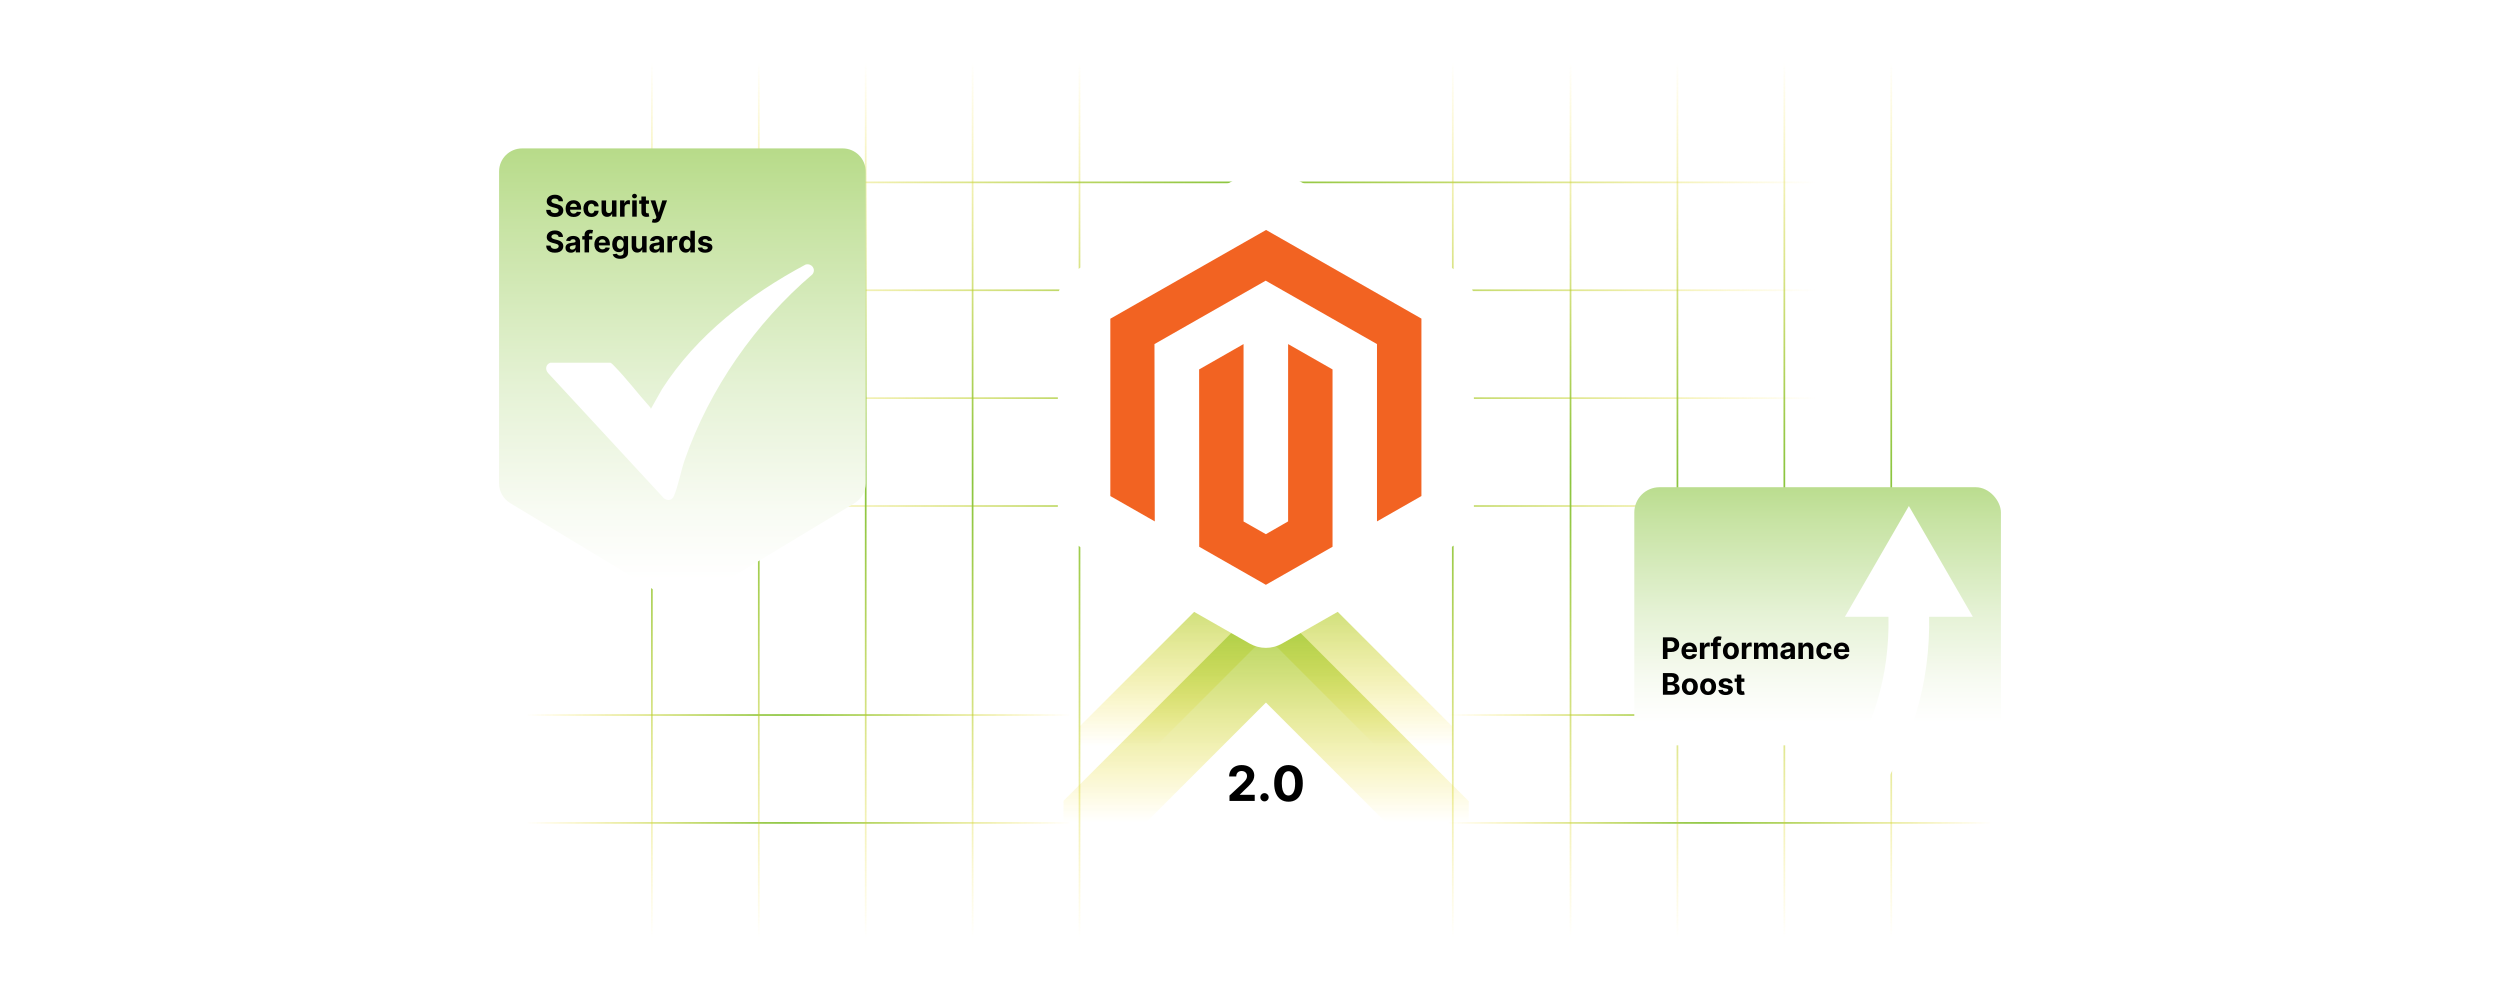 <?xml version="1.0" encoding="UTF-8"?><svg id="b" xmlns="http://www.w3.org/2000/svg" xmlns:xlink="http://www.w3.org/1999/xlink" viewBox="0 0 1000 400"><defs><linearGradient id="c" x1="431.803" y1="374.967" x2="431.803" y2="25.033" gradientUnits="userSpaceOnUse"><stop offset="0" stop-color="#ffdd15" stop-opacity="0"/><stop offset=".133" stop-color="#d9d522" stop-opacity=".324"/><stop offset=".267" stop-color="#b7ce2e" stop-opacity=".613"/><stop offset=".381" stop-color="#9fc937" stop-opacity=".823"/><stop offset=".471" stop-color="#90c63c" stop-opacity=".952"/><stop offset=".525" stop-color="#8bc53f"/><stop offset=".578" stop-color="#92c63c" stop-opacity=".934"/><stop offset=".674" stop-color="#a6ca34" stop-opacity=".76"/><stop offset=".805" stop-color="#c7d129" stop-opacity=".479"/><stop offset=".964" stop-color="#f4da18" stop-opacity=".094"/><stop offset="1" stop-color="#ffdd15" stop-opacity="0"/></linearGradient><linearGradient id="d" x1="572.66" y1="480.574" x2="572.66" y2="40.946" gradientTransform="translate(245.61 645.61) rotate(-90)" xlink:href="#c"/><linearGradient id="e" x1="529.508" y1="480.574" x2="529.508" y2="40.946" gradientTransform="translate(245.61 645.61) rotate(-90)" xlink:href="#c"/><linearGradient id="f" x1="359.6" y1="182.694" x2="359.6" y2="-35.099" gradientTransform="translate(245.61 645.61) rotate(-90)" xlink:href="#c"/><linearGradient id="g" x1="316.448" y1="182.694" x2="316.448" y2="-35.099" gradientTransform="translate(245.61 645.61) rotate(-90)" xlink:href="#c"/><linearGradient id="h" x1="359.6" y1="551.101" x2="359.6" y2="333.308" gradientTransform="translate(245.61 645.61) rotate(-90)" xlink:href="#c"/><linearGradient id="i" x1="316.448" y1="551.101" x2="316.448" y2="333.308" gradientTransform="translate(245.61 645.61) rotate(-90)" xlink:href="#c"/><linearGradient id="j" x1="486.357" y1="480.574" x2="486.357" y2="40.946" gradientTransform="translate(245.61 645.61) rotate(-90)" xlink:href="#c"/><linearGradient id="k" x1="443.205" y1="480.574" x2="443.205" y2="40.946" gradientTransform="translate(245.61 645.61) rotate(-90)" xlink:href="#c"/><linearGradient id="l" x1="389.041" x2="389.041" xlink:href="#c"/><linearGradient id="m" x1="346.279" x2="346.279" xlink:href="#c"/><linearGradient id="n" x1="303.516" x2="303.516" xlink:href="#c"/><linearGradient id="o" x1="260.754" x2="260.754" xlink:href="#c"/><linearGradient id="p" x1="756.501" x2="756.501" xlink:href="#c"/><linearGradient id="q" x1="713.739" x2="713.739" xlink:href="#c"/><linearGradient id="r" x1="670.977" x2="670.977" xlink:href="#c"/><linearGradient id="s" x1="628.214" x2="628.214" xlink:href="#c"/><linearGradient id="t" x1="581.115" x2="581.115" xlink:href="#c"/><linearGradient id="u" x1="506.459" y1="298.499" x2="506.459" y2="101.666" xlink:href="#c"/><linearGradient id="v" x1="506.459" y1="328.881" x2="506.459" y2="115.195" xlink:href="#c"/><filter id="w" x="400.49" y="43.875" width="212.16" height="238.08" filterUnits="userSpaceOnUse"><feOffset dx="0" dy="0"/><feGaussianBlur result="x" stdDeviation="7.477"/><feFlood flood-color="#919191" flood-opacity=".3"/><feComposite in2="x" operator="in"/><feComposite in="SourceGraphic"/></filter><linearGradient id="y" x1="727.047" y1="289.044" x2="727.047" y2="143.711" gradientUnits="userSpaceOnUse"><stop offset="0" stop-color="#fff"/><stop offset=".108" stop-color="#f8fbf3"/><stop offset=".302" stop-color="#e5f2d5"/><stop offset=".557" stop-color="#c7e3a3"/><stop offset=".862" stop-color="#9ece5f"/><stop offset="1" stop-color="#8bc53f"/></linearGradient><linearGradient id="z" x1="272.954" y1="232.102" x2="272.954" y2="-23.966" xlink:href="#y"/></defs><polyline points="431.803 374.967 431.803 353.046 431.803 314.659 431.803 25.033" fill="none" stroke="url(#c)" stroke-miterlimit="10" stroke-width=".685"/><polyline points="726.184 72.95 644.954 72.95 606.567 72.95 286.556 72.95" fill="none" stroke="url(#d)" stroke-miterlimit="10" stroke-width=".685"/><polyline points="726.184 116.102 644.954 116.102 606.567 116.102 286.556 116.102" fill="none" stroke="url(#e)" stroke-miterlimit="10" stroke-width=".685"/><polyline points="428.304 286.01 347.074 286.01 308.687 286.01 210.511 286.01" fill="none" stroke="url(#f)" stroke-miterlimit="10" stroke-width=".685"/><polyline points="428.304 329.162 347.074 329.162 308.687 329.162 210.511 329.162" fill="none" stroke="url(#g)" stroke-miterlimit="10" stroke-width=".685"/><polyline points="796.711 286.01 715.481 286.01 677.094 286.01 578.918 286.01" fill="none" stroke="url(#h)" stroke-miterlimit="10" stroke-width=".685"/><polyline points="796.711 329.162 715.481 329.162 677.094 329.162 578.918 329.162" fill="none" stroke="url(#i)" stroke-miterlimit="10" stroke-width=".685"/><polyline points="726.184 159.254 644.954 159.254 606.567 159.254 286.556 159.254" fill="none" stroke="url(#j)" stroke-miterlimit="10" stroke-width=".685"/><polyline points="726.184 202.405 644.954 202.405 606.567 202.405 286.556 202.405" fill="none" stroke="url(#k)" stroke-miterlimit="10" stroke-width=".685"/><polyline points="389.041 374.967 389.041 353.046 389.041 314.659 389.041 25.033" fill="none" stroke="url(#l)" stroke-miterlimit="10" stroke-width=".685"/><polyline points="346.279 374.967 346.279 353.046 346.279 314.659 346.279 25.033" fill="none" stroke="url(#m)" stroke-miterlimit="10" stroke-width=".685"/><polyline points="303.516 374.967 303.516 353.046 303.516 314.659 303.516 25.033" fill="none" stroke="url(#n)" stroke-miterlimit="10" stroke-width=".685"/><polyline points="260.754 374.967 260.754 353.046 260.754 314.659 260.754 25.033" fill="none" stroke="url(#o)" stroke-miterlimit="10" stroke-width=".685"/><polyline points="756.501 374.967 756.501 353.046 756.501 314.659 756.501 25.033" fill="none" stroke="url(#p)" stroke-miterlimit="10" stroke-width=".685"/><polyline points="713.739 374.967 713.739 353.046 713.739 314.659 713.739 25.033" fill="none" stroke="url(#q)" stroke-miterlimit="10" stroke-width=".685"/><polyline points="670.977 374.967 670.977 353.046 670.977 314.659 670.977 25.033" fill="none" stroke="url(#r)" stroke-miterlimit="10" stroke-width=".685"/><polyline points="628.214 374.967 628.214 353.046 628.214 314.659 628.214 25.033" fill="none" stroke="url(#s)" stroke-miterlimit="10" stroke-width=".685"/><polyline points="581.115 374.967 581.115 353.211 581.115 314.824 581.115 25.033" fill="none" stroke="url(#t)" stroke-miterlimit="10" stroke-width=".685"/><polygon points="581.115 290.775 581.115 329.162 506.384 254.417 431.803 328.997 431.803 290.61 506.384 216.03 581.115 290.775" fill="url(#u)"/><polygon points="587.507 320.495 587.507 362.169 506.377 281.024 425.411 361.99 425.411 320.316 506.377 239.351 587.507 320.495" fill="url(#v)"/><path d="M589.555,206.103v-86.303c0-4.68-2.51-9.001-6.576-11.319l-70.174-40.015c-4.001-2.281-8.909-2.281-12.909,0l-70.174,40.015c-4.066,2.318-6.576,6.639-6.576,11.319v86.303c0,4.68,2.51,9.001,6.576,11.319l70.174,40.015c4.001,2.281,8.909,2.281,12.909,0l70.174-40.015c4.066-2.318,6.576-6.639,6.576-11.319Z" fill="#fff" filter="url(#w)"/><polygon points="568.569 127.447 568.569 198.417 550.792 208.561 550.792 137.63 506.271 112.269 461.79 137.63 461.908 208.561 444.132 198.417 444.132 127.486 506.429 91.981 568.569 127.447" fill="#f26322"/><polygon points="533.015 147.774 533.015 218.706 506.35 233.922 479.685 218.706 479.646 147.774 497.422 137.63 497.422 208.601 506.35 213.673 515.239 208.561 515.239 137.63 533.015 147.774" fill="#f26322"/><path d="M491.793,320.376v-2.156l5.039-4.666c.429-.414.789-.788,1.081-1.119.293-.332.515-.658.667-.979.152-.32.228-.667.228-1.04,0-.415-.094-.772-.283-1.074s-.447-.535-.774-.698c-.327-.164-.698-.246-1.113-.246-.433,0-.811.088-1.134.263-.322.176-.571.427-.747.754-.175.327-.262.717-.262,1.168h-2.841c0-.926.209-1.73.629-2.412.419-.682,1.007-1.21,1.762-1.583.756-.373,1.627-.56,2.613-.56,1.014,0,1.897.179,2.651.535.753.357,1.339.852,1.758,1.482.42.632.629,1.355.629,2.171,0,.534-.103,1.062-.315,1.583-.209.52-.581,1.098-1.116,1.731-.535.633-1.288,1.393-2.26,2.277l-2.066,2.024v.098h5.944v2.446h-10.091Z"/><path d="M505.804,320.556c-.457,0-.847-.162-1.172-.487s-.487-.715-.487-1.172c0-.451.162-.838.487-1.161.325-.322.715-.483,1.172-.483.442,0,.829.161,1.161.483.331.323.497.71.497,1.161,0,.305-.077.582-.231.833s-.355.452-.605.602-.523.225-.822.225Z"/><path d="M515.396,320.686c-1.188-.004-2.21-.297-3.065-.877-.855-.581-1.511-1.422-1.97-2.523-.458-1.101-.685-2.426-.681-3.974,0-1.544.23-2.859.688-3.947.459-1.087,1.115-1.915,1.97-2.484.856-.569,1.875-.854,3.059-.854,1.185,0,2.204.285,3.059.856.855.572,1.513,1.4,1.974,2.485s.689,2.399.684,3.943c0,1.553-.229,2.88-.688,3.981-.458,1.102-1.113,1.942-1.966,2.523-.853.58-1.873.87-3.062.87ZM515.396,318.206c.811,0,1.459-.408,1.942-1.224.484-.815.724-2.039.719-3.67,0-1.074-.109-1.968-.328-2.683-.219-.714-.527-1.251-.926-1.61-.399-.359-.868-.539-1.407-.539-.807,0-1.451.403-1.935,1.21-.484.807-.729,2.014-.733,3.622,0,1.087.109,1.994.328,2.72.22.726.529,1.27.93,1.631.401.361.871.543,1.41.543Z"/><rect x="653.721" y="194.886" width="146.65" height="103.24" rx="10.106" ry="10.106" fill="url(#y)"/><path d="M748.786,306.177c10.764-19.28,16.889-42.595,14.086-70.49" fill="none" stroke="#fff" stroke-miterlimit="10" stroke-width="16.263"/><polygon points="763.549 202.405 737.969 246.712 789.13 246.712 763.549 202.405" fill="#fff"/><path d="M665.167,263.597v-8.661h3.417c.656,0,1.216.125,1.679.375.462.249.815.595,1.06,1.036.243.44.365.949.365,1.524s-.124,1.082-.372,1.522c-.248.44-.606.782-1.076,1.027s-1.037.368-1.702.368h-2.178v-1.468h1.882c.352,0,.644-.061.873-.184.23-.123.402-.294.517-.512.113-.219.171-.471.171-.755,0-.288-.058-.539-.171-.755-.114-.216-.287-.384-.519-.504-.231-.119-.524-.18-.88-.18h-1.234v7.164h-1.831Z"/><path d="M675.806,263.724c-.668,0-1.242-.136-1.723-.408s-.851-.658-1.11-1.158c-.26-.501-.389-1.094-.389-1.778,0-.669.129-1.255.389-1.76s.625-.897,1.098-1.18c.472-.282,1.026-.423,1.664-.423.429,0,.828.068,1.198.205.371.137.695.342.973.615.278.273.494.617.649,1.029.155.413.232.896.232,1.449v.494h-5.484v-1.116h3.789c0-.259-.057-.489-.169-.69-.113-.2-.269-.357-.468-.472-.198-.114-.429-.171-.691-.171-.273,0-.516.062-.726.189-.21.125-.374.293-.492.503s-.179.443-.182.7v1.062c0,.321.06.599.18.833.119.233.289.414.51.541.22.127.48.19.782.19.2,0,.383-.028.55-.085.166-.056.309-.141.427-.254.118-.112.209-.25.271-.414l1.666.11c-.084.4-.257.749-.518,1.046-.261.298-.597.529-1.007.694-.41.164-.883.247-1.419.247Z"/><path d="M679.963,263.597v-6.495h1.747v1.133h.067c.118-.403.317-.708.596-.915.279-.208.601-.311.965-.311.09,0,.188.006.292.018.103.011.195.026.274.046v1.599c-.085-.025-.201-.048-.351-.067s-.286-.029-.41-.029c-.266,0-.502.057-.709.171s-.37.273-.49.476-.18.438-.18.702v3.675h-1.802Z"/><path d="M688.324,257.101v1.353h-4.009v-1.353h4.009ZM685.233,263.597v-6.965c0-.471.092-.861.276-1.172.185-.31.438-.542.759-.697.322-.155.686-.232,1.096-.232.276,0,.529.021.759.064.231.042.401.08.514.114l-.321,1.353c-.07-.022-.157-.043-.26-.064-.102-.019-.208-.029-.315-.029-.265,0-.449.061-.554.184-.104.123-.156.294-.156.515v6.931h-1.797Z"/><path d="M692.357,263.724c-.656,0-1.224-.141-1.702-.421-.477-.28-.846-.672-1.105-1.176-.26-.503-.389-1.087-.389-1.753,0-.671.129-1.258.389-1.761.26-.504.628-.895,1.105-1.176.478-.28,1.046-.421,1.702-.421.657,0,1.225.141,1.702.421.478.28.847.672,1.106,1.176.259.503.389,1.09.389,1.761,0,.666-.13,1.25-.389,1.753-.26.504-.628.895-1.106,1.176-.477.28-1.045.421-1.702.421ZM692.366,262.328c.299,0,.549-.085.749-.256s.352-.404.454-.7.154-.633.154-1.011-.052-.715-.154-1.011-.254-.529-.454-.702c-.2-.172-.45-.258-.749-.258-.302,0-.555.086-.759.258-.205.173-.358.406-.461.702-.103.296-.154.633-.154,1.011s.051.715.154,1.011c.102.296.256.529.461.7.204.171.457.256.759.256Z"/><path d="M696.731,263.597v-6.495h1.747v1.133h.067c.118-.403.317-.708.596-.915.279-.208.601-.311.965-.311.09,0,.188.006.292.018.103.011.195.026.274.046v1.599c-.085-.025-.201-.048-.351-.067s-.286-.029-.41-.029c-.266,0-.502.057-.709.171s-.37.273-.49.476-.18.438-.18.702v3.675h-1.802Z"/><path d="M701.598,263.597v-6.495h1.717v1.145h.076c.136-.381.361-.681.677-.9s.693-.33,1.134-.33c.445,0,.824.11,1.137.332.314.222.522.52.626.898h.068c.132-.372.372-.67.721-.894.349-.224.761-.336,1.237-.336.606,0,1.099.192,1.478.577s.569.93.569,1.635v4.368h-1.798v-4.014c0-.36-.096-.631-.287-.811-.192-.181-.432-.271-.72-.271-.326,0-.582.103-.765.31-.184.207-.275.48-.275.818v3.967h-1.746v-4.051c0-.319-.091-.573-.273-.762-.182-.189-.42-.283-.717-.283-.2,0-.38.05-.539.15-.159.1-.285.239-.378.418-.093.18-.14.389-.14.628v3.899h-1.802Z"/><path d="M714.31,263.72c-.415,0-.784-.073-1.108-.218-.324-.145-.58-.361-.768-.647s-.281-.644-.281-1.072c0-.36.066-.664.199-.909s.312-.442.541-.592.488-.262.78-.338.599-.13.92-.161c.378-.039.683-.077.913-.112.231-.035.399-.088.504-.158.103-.07.156-.175.156-.314v-.025c0-.268-.084-.475-.252-.621s-.405-.22-.712-.22c-.324,0-.583.071-.774.213-.191.143-.318.321-.381.535l-1.666-.135c.085-.396.251-.737.499-1.026.248-.288.569-.511.962-.668.394-.156.85-.234,1.368-.234.361,0,.707.042,1.038.127.332.084.626.216.884.394.259.177.462.405.611.683s.225.609.225.996v4.381h-1.709v-.9h-.051c-.104.202-.244.381-.419.534-.175.154-.385.273-.63.36-.245.086-.528.129-.85.129ZM714.825,262.476c.265,0,.499-.053.702-.158s.362-.249.477-.429c.116-.181.174-.386.174-.613v-.69c-.057.036-.134.069-.231.1-.098.029-.207.056-.328.08-.121.023-.242.045-.363.064s-.231.034-.33.049c-.211.03-.397.08-.554.147-.158.067-.28.159-.368.273-.087.114-.131.256-.131.426,0,.245.089.432.269.56.179.129.406.192.683.192Z"/><path d="M721.169,259.842v3.755h-1.802v-6.495h1.717v1.145h.076c.144-.378.385-.677.724-.898.338-.222.748-.332,1.23-.332.451,0,.844.099,1.18.296s.597.478.782.844c.186.365.279.8.279,1.305v4.136h-1.802v-3.814c.003-.398-.099-.708-.305-.933-.205-.224-.488-.336-.85-.336-.242,0-.456.052-.641.156s-.328.256-.432.455c-.102.198-.155.438-.158.717Z"/><path d="M729.706,263.724c-.665,0-1.236-.142-1.715-.425-.477-.283-.844-.678-1.099-1.183-.256-.504-.383-1.085-.383-1.742,0-.665.129-1.249.387-1.753.258-.503.625-.896,1.102-1.18s1.043-.425,1.7-.425c.566,0,1.062.102,1.488.309s.763.495,1.011.867.385.809.41,1.31h-1.7c-.048-.324-.174-.586-.378-.784-.205-.199-.472-.298-.802-.298-.279,0-.522.075-.73.226-.207.151-.368.37-.484.658-.115.287-.173.636-.173,1.044,0,.415.057.768.171,1.058s.275.512.484.664.452.229.731.229c.206,0,.392-.043.557-.127.164-.085.301-.208.41-.37.108-.162.18-.357.213-.586h1.7c-.028.496-.163.933-.403,1.309-.241.377-.573.671-.996.882-.423.212-.924.317-1.502.317Z"/><path d="M736.727,263.724c-.668,0-1.242-.136-1.723-.408s-.851-.658-1.11-1.158c-.26-.501-.389-1.094-.389-1.778,0-.669.129-1.255.389-1.76s.625-.897,1.098-1.18c.472-.282,1.026-.423,1.664-.423.429,0,.828.068,1.198.205.371.137.695.342.973.615.278.273.494.617.649,1.029.155.413.232.896.232,1.449v.494h-5.484v-1.116h3.789c0-.259-.057-.489-.169-.69-.113-.2-.269-.357-.468-.472-.198-.114-.429-.171-.691-.171-.273,0-.516.062-.726.189-.21.125-.374.293-.492.503s-.179.443-.182.7v1.062c0,.321.06.599.18.833.119.233.289.414.51.541.22.127.48.19.782.19.2,0,.383-.028.55-.085.166-.056.309-.141.427-.254.118-.112.209-.25.271-.414l1.666.11c-.084.4-.257.749-.518,1.046-.261.298-.597.529-1.007.694-.41.164-.883.247-1.419.247Z"/><path d="M665.167,277.887v-8.661h3.468c.637,0,1.168.095,1.594.284.426.189.746.45.96.784.215.334.321.718.321,1.152,0,.338-.067.635-.203.89-.135.256-.32.464-.556.626s-.504.277-.806.345v.085c.33.014.64.107.929.279s.523.412.704.721c.18.309.271.676.271,1.102,0,.46-.113.869-.341,1.228-.227.359-.561.644-1.004.853-.443.208-.988.312-1.637.312h-3.7ZM666.998,272.851h1.357c.251,0,.475-.045.67-.134.196-.089.352-.215.466-.378.114-.164.171-.36.171-.588,0-.314-.11-.565-.332-.757-.222-.192-.535-.288-.94-.288h-1.392v2.144ZM666.998,276.389h1.492c.511,0,.883-.098,1.117-.294.233-.196.351-.457.351-.784,0-.24-.058-.451-.173-.635-.116-.183-.28-.327-.493-.431-.213-.104-.466-.157-.759-.157h-1.535v2.301Z"/><path d="M675.938,278.014c-.656,0-1.224-.141-1.702-.421-.477-.28-.846-.672-1.105-1.176-.26-.503-.389-1.087-.389-1.753,0-.671.129-1.258.389-1.761.26-.504.628-.895,1.105-1.176.478-.28,1.046-.421,1.702-.421.657,0,1.225.141,1.702.421.478.28.847.672,1.106,1.176.259.503.389,1.09.389,1.761,0,.666-.13,1.25-.389,1.753-.26.504-.628.895-1.106,1.176-.477.28-1.045.421-1.702.421ZM675.946,276.618c.299,0,.549-.085.749-.256s.352-.404.454-.7.154-.633.154-1.011-.052-.715-.154-1.011-.254-.529-.454-.702c-.2-.172-.45-.258-.749-.258-.302,0-.555.086-.759.258-.205.173-.358.406-.461.702-.103.296-.154.633-.154,1.011s.051.715.154,1.011c.102.296.256.529.461.7.204.171.457.256.759.256Z"/><path d="M683.245,278.014c-.656,0-1.224-.141-1.702-.421-.477-.28-.846-.672-1.105-1.176-.26-.503-.389-1.087-.389-1.753,0-.671.129-1.258.389-1.761.26-.504.628-.895,1.105-1.176.478-.28,1.046-.421,1.702-.421.657,0,1.225.141,1.702.421.478.28.847.672,1.106,1.176.259.503.389,1.09.389,1.761,0,.666-.13,1.25-.389,1.753-.26.504-.628.895-1.106,1.176-.477.28-1.045.421-1.702.421ZM683.254,276.618c.299,0,.549-.085.749-.256s.352-.404.454-.7.154-.633.154-1.011-.052-.715-.154-1.011-.254-.529-.454-.702c-.2-.172-.45-.258-.749-.258-.302,0-.555.086-.759.258-.205.173-.358.406-.461.702-.103.296-.154.633-.154,1.011s.051.715.154,1.011c.102.296.256.529.461.7.204.171.457.256.759.256Z"/><path d="M693.021,273.243l-1.648.102c-.028-.141-.089-.269-.183-.383-.093-.114-.215-.205-.365-.274-.151-.069-.331-.103-.539-.103-.279,0-.515.059-.707.175-.191.117-.287.273-.287.468,0,.155.061.286.186.394.124.106.336.192.638.258l1.176.236c.632.13,1.103.339,1.413.626.31.288.465.666.465,1.134,0,.426-.125.799-.374,1.12-.25.321-.591.572-1.023.751s-.932.269-1.495.269c-.86,0-1.544-.18-2.053-.539-.51-.359-.808-.85-.894-1.47l1.772-.093c.054.262.184.461.39.598.205.138.469.205.79.205.316,0,.57-.06.764-.184.193-.122.291-.281.294-.476-.003-.163-.072-.298-.207-.404-.136-.105-.345-.186-.626-.243l-1.125-.224c-.635-.127-1.105-.347-1.415-.66-.309-.312-.463-.712-.463-1.196,0-.417.113-.776.341-1.078.227-.302.547-.534.96-.698.413-.163.897-.245,1.452-.245.82,0,1.467.174,1.94.52.472.347.748.818.826,1.416Z"/><path d="M697.763,271.392v1.353h-3.912v-1.353h3.912ZM694.739,269.835h1.802v6.056c0,.166.025.296.076.387.051.092.121.156.213.192.092.037.198.056.319.056.085,0,.169-.008.254-.023s.149-.027.194-.036l.283,1.341c-.09.028-.217.061-.38.099-.164.038-.362.061-.597.07-.435.017-.815-.041-1.14-.174-.325-.132-.579-.338-.759-.617-.181-.279-.27-.631-.267-1.057v-6.293Z"/><path d="M341.816,201.256l-64.091,38.682c-2.934,1.771-6.609,1.771-9.543,0l-64.091-38.682c-2.77-1.672-4.463-4.671-4.463-7.906v-124.754c0-5.1,4.134-9.234,9.234-9.234h128.182c5.1,0,9.234,4.134,9.234,9.234v124.754c0,3.235-1.693,6.234-4.463,7.906Z" fill="url(#z)"/><path d="M223.443,80.497c-.034-.341-.179-.606-.435-.795-.257-.189-.605-.283-1.045-.283-.299,0-.551.041-.757.125-.206.083-.363.197-.472.344-.108.147-.163.314-.163.499-.006.155.027.291.1.406.072.116.171.215.298.298.127.084.273.155.44.216.166.06.344.112.533.154l.778.186c.377.084.725.197,1.04.338.316.142.589.315.82.52.231.206.411.448.54.728.128.279.194.599.196.96-.002.53-.137.988-.404,1.376-.266.388-.65.689-1.15.901-.5.213-1.103.319-1.808.319-.699,0-1.308-.107-1.825-.322-.518-.214-.92-.531-1.21-.953s-.44-.943-.455-1.566h1.772c.019.29.103.532.252.725.148.193.347.339.596.435.249.098.532.146.848.146.31,0,.58-.045.81-.136.23-.09.408-.216.535-.376.127-.161.19-.346.19-.555,0-.194-.057-.357-.171-.49s-.281-.245-.499-.338c-.219-.094-.486-.178-.801-.254l-.943-.237c-.73-.178-1.307-.455-1.73-.833s-.633-.887-.63-1.526c-.003-.524.137-.982.42-1.374.284-.393.673-.698,1.169-.918s1.06-.33,1.691-.33c.643,0,1.205.11,1.685.33.48.22.855.525,1.123.918.268.392.406.846.415,1.361h-1.755Z"/><path d="M229.469,86.794c-.668,0-1.243-.136-1.723-.408-.481-.273-.851-.658-1.11-1.158-.259-.501-.389-1.094-.389-1.778,0-.669.13-1.255.389-1.76s.625-.897,1.098-1.18c.472-.282,1.027-.423,1.664-.423.428,0,.828.068,1.199.205s.695.342.973.615.494.617.649,1.029c.155.413.233.896.233,1.449v.494h-5.485v-1.116h3.789c0-.259-.057-.489-.169-.69s-.269-.357-.467-.472-.429-.171-.691-.171c-.273,0-.515.062-.725.189-.21.125-.374.293-.493.503-.119.21-.179.443-.182.7v1.062c0,.321.06.599.18.833.12.233.29.414.509.541.22.127.481.19.782.19.2,0,.384-.028.55-.085.167-.056.309-.141.427-.254.119-.112.208-.25.271-.414l1.667.11c-.085.4-.257.749-.518,1.046-.261.298-.596.529-1.006.694-.411.164-.883.247-1.419.247Z"/><path d="M236.561,86.794c-.665,0-1.237-.142-1.715-.425s-.844-.678-1.1-1.183c-.255-.504-.383-1.085-.383-1.742,0-.665.129-1.249.387-1.753.258-.503.625-.896,1.102-1.18s1.043-.425,1.7-.425c.566,0,1.062.102,1.488.309s.763.495,1.011.867.385.809.41,1.31h-1.7c-.048-.324-.174-.586-.379-.784-.204-.199-.471-.298-.801-.298-.279,0-.522.075-.73.226-.207.151-.369.37-.484.658-.116.287-.174.636-.174,1.044,0,.415.057.768.171,1.058s.276.512.484.664.453.229.731.229c.206,0,.391-.043.556-.127.165-.085.302-.208.41-.37s.18-.357.214-.586h1.7c-.028.496-.163.933-.404,1.309-.241.377-.573.671-.996.882-.423.212-.923.317-1.501.317Z"/><path d="M244.786,83.901v-3.729h1.802v6.495h-1.73v-1.18h-.067c-.146.381-.39.686-.73.918-.34.231-.753.347-1.241.347-.434,0-.816-.099-1.146-.297-.33-.197-.587-.477-.772-.841-.185-.364-.278-.8-.281-1.307v-4.136h1.802v3.814c.002.383.105.686.309.909s.475.334.816.334c.217,0,.42-.051.609-.15.189-.1.342-.249.459-.446.117-.197.174-.441.171-.731Z"/><path d="M248.025,86.667v-6.495h1.747v1.133h.068c.118-.403.317-.708.596-.915.279-.208.601-.311.964-.311.09,0,.187.006.291.018.104.011.196.026.275.046v1.599c-.085-.025-.202-.048-.351-.067s-.286-.029-.41-.029c-.265,0-.501.057-.708.171-.207.114-.371.273-.491.476-.12.203-.18.438-.18.702v3.675h-1.802Z"/><path d="M253.798,79.334c-.268,0-.497-.089-.688-.267-.19-.178-.285-.392-.285-.643s.096-.466.288-.644c.191-.18.42-.269.685-.269.268,0,.497.089.687.267.19.177.286.392.286.643s-.095.466-.286.644c-.19.18-.419.269-.687.269ZM252.893,86.667v-6.495h1.802v6.495h-1.802Z"/><path d="M259.586,80.172v1.353h-3.912v-1.353h3.912ZM256.563,78.615h1.801v6.056c0,.166.025.296.076.387.051.092.122.156.213.192.092.037.198.056.319.056.085,0,.169-.008.254-.023s.149-.027.194-.036l.284,1.341c-.09.028-.217.061-.381.099-.164.038-.362.061-.596.07-.434.017-.814-.041-1.14-.174-.326-.132-.579-.338-.759-.617-.18-.279-.269-.631-.266-1.057v-6.293Z"/><path d="M261.87,89.102c-.229,0-.442-.018-.641-.053s-.363-.079-.493-.133l.406-1.345c.211.065.403.1.573.105s.318-.034.444-.118c.126-.085.228-.229.307-.432l.106-.274-2.33-6.682h1.895l1.345,4.769h.067l1.357-4.769h1.907l-2.524,7.197c-.121.35-.286.654-.493.915s-.469.463-.785.606c-.315.142-.696.213-1.142.213Z"/><path d="M223.443,94.787c-.034-.341-.179-.606-.435-.795-.257-.189-.605-.283-1.045-.283-.299,0-.551.041-.757.125-.206.083-.363.197-.472.344-.108.147-.163.314-.163.499-.006.155.027.291.1.406.072.116.171.215.298.298.127.084.273.155.44.216.166.06.344.112.533.154l.778.186c.377.084.725.197,1.04.338.316.142.589.315.82.52.231.206.411.448.54.728.128.279.194.599.196.96-.002.53-.137.988-.404,1.376-.266.388-.65.689-1.15.901-.5.213-1.103.319-1.808.319-.699,0-1.308-.107-1.825-.322-.518-.214-.92-.531-1.21-.953s-.44-.943-.455-1.566h1.772c.019.29.103.532.252.725.148.193.347.339.596.435.249.098.532.146.848.146.31,0,.58-.045.81-.136.23-.09.408-.216.535-.376.127-.161.19-.346.19-.555,0-.194-.057-.357-.171-.49s-.281-.245-.499-.338c-.219-.094-.486-.178-.801-.254l-.943-.237c-.73-.178-1.307-.455-1.73-.833s-.633-.887-.63-1.526c-.003-.524.137-.982.42-1.374.284-.393.673-.698,1.169-.918s1.06-.33,1.691-.33c.643,0,1.205.11,1.685.33.48.22.855.525,1.123.918.268.392.406.846.415,1.361h-1.755Z"/><path d="M228.361,101.08c-.415,0-.784-.073-1.108-.218-.324-.145-.58-.361-.768-.647s-.281-.644-.281-1.072c0-.36.066-.664.199-.909.132-.245.313-.442.541-.592.229-.149.489-.262.78-.338.292-.076.599-.13.92-.161.378-.039.682-.077.914-.112.231-.035.399-.088.503-.158.104-.07.157-.175.157-.314v-.025c0-.268-.084-.475-.252-.621-.168-.146-.405-.22-.712-.22-.324,0-.582.071-.774.213-.191.143-.318.321-.38.535l-1.667-.135c.085-.396.251-.737.499-1.026.248-.288.569-.511.962-.668.393-.156.849-.234,1.368-.234.361,0,.707.042,1.039.127.331.084.625.216.884.394.258.177.461.405.611.683s.224.609.224.996v4.381h-1.708v-.9h-.051c-.104.202-.244.381-.418.534-.175.154-.385.273-.63.36-.246.086-.529.129-.85.129ZM228.877,99.836c.265,0,.499-.053.702-.158s.362-.249.478-.429c.115-.181.173-.386.173-.613v-.69c-.057.036-.133.069-.231.1-.097.029-.206.056-.328.08-.122.023-.243.045-.364.064-.122.019-.231.034-.33.049-.211.03-.396.08-.554.147-.158.067-.281.159-.368.273-.087.114-.131.256-.131.426,0,.245.089.432.269.56.179.129.406.192.683.192Z"/><path d="M236.912,94.462v1.353h-4.009v-1.353h4.009ZM233.82,100.957v-6.965c0-.471.092-.861.277-1.172.185-.31.438-.542.759-.697s.686-.232,1.095-.232c.276,0,.529.021.759.064.23.042.401.08.514.114l-.321,1.353c-.071-.022-.157-.043-.26-.064-.103-.019-.208-.029-.315-.029-.265,0-.45.061-.554.184-.104.123-.156.294-.156.515v6.931h-1.797Z"/><path d="M240.972,101.084c-.668,0-1.243-.136-1.723-.408-.481-.273-.851-.658-1.11-1.158-.259-.501-.389-1.094-.389-1.778,0-.669.13-1.255.389-1.76s.625-.897,1.098-1.18c.472-.282,1.027-.423,1.664-.423.428,0,.828.068,1.199.205s.695.342.973.615.494.617.649,1.029c.155.413.233.896.233,1.449v.494h-5.485v-1.116h3.789c0-.259-.057-.489-.169-.69s-.269-.357-.467-.472-.429-.171-.691-.171c-.273,0-.515.062-.725.189-.21.125-.374.293-.493.503-.119.21-.179.443-.182.7v1.062c0,.321.06.599.18.833.12.233.29.414.509.541.22.127.481.19.782.19.2,0,.384-.028.55-.085.167-.056.309-.141.427-.254.119-.112.208-.25.271-.414l1.667.11c-.085.4-.257.749-.518,1.046-.261.298-.596.529-1.006.694-.411.164-.883.247-1.419.247Z"/><path d="M248.055,103.528c-.584,0-1.083-.08-1.5-.239-.415-.159-.746-.376-.992-.649-.245-.273-.404-.58-.477-.922l1.666-.224c.051.13.131.251.241.363.11.113.256.204.438.273.182.068.404.103.666.103.392,0,.715-.096.971-.286.255-.19.383-.508.383-.953v-1.188h-.076c-.079.181-.198.352-.355.512-.158.161-.361.292-.609.394s-.544.152-.888.152c-.488,0-.931-.113-1.33-.341-.399-.227-.716-.575-.951-1.044-.235-.47-.353-1.065-.353-1.783,0-.735.12-1.351.359-1.844s.559-.862.958-1.107.837-.368,1.313-.368c.363,0,.668.061.913.184.246.123.443.275.594.457s.267.36.349.535h.067v-1.091h1.789v6.559c0,.553-.135,1.015-.406,1.387-.271.372-.644.652-1.123.84s-1.027.281-1.647.281ZM248.093,99.511c.29,0,.537-.072.738-.218s.356-.353.465-.626c.109-.272.163-.599.163-.979,0-.381-.054-.712-.161-.992-.107-.28-.262-.498-.465-.653s-.45-.232-.74-.232c-.296,0-.545.08-.748.239-.203.159-.357.38-.461.661-.104.282-.157.607-.157.978,0,.375.053.698.159.97.105.273.259.482.461.631.202.147.45.222.746.222Z"/><path d="M256.834,98.191v-3.729h1.802v6.495h-1.73v-1.18h-.067c-.146.381-.39.686-.73.918-.34.231-.753.347-1.241.347-.434,0-.816-.099-1.146-.297-.33-.197-.587-.477-.772-.841-.185-.364-.278-.8-.281-1.307v-4.136h1.802v3.814c.002.383.105.686.309.909s.475.334.816.334c.217,0,.42-.051.609-.15.189-.1.342-.249.459-.446.117-.197.174-.441.171-.731Z"/><path d="M261.926,101.08c-.415,0-.784-.073-1.108-.218-.324-.145-.58-.361-.768-.647s-.281-.644-.281-1.072c0-.36.066-.664.199-.909.132-.245.313-.442.541-.592.229-.149.489-.262.78-.338.292-.076.599-.13.92-.161.378-.039.682-.077.914-.112.231-.035.399-.088.503-.158.104-.07.157-.175.157-.314v-.025c0-.268-.084-.475-.252-.621-.168-.146-.405-.22-.712-.22-.324,0-.582.071-.774.213-.191.143-.318.321-.38.535l-1.667-.135c.085-.396.251-.737.499-1.026.248-.288.569-.511.962-.668.393-.156.849-.234,1.368-.234.361,0,.707.042,1.039.127.331.084.625.216.884.394.258.177.461.405.611.683s.224.609.224.996v4.381h-1.708v-.9h-.051c-.104.202-.244.381-.418.534-.175.154-.385.273-.63.36-.246.086-.529.129-.85.129ZM262.441,99.836c.265,0,.499-.053.702-.158s.362-.249.478-.429c.115-.181.173-.386.173-.613v-.69c-.057.036-.133.069-.231.1-.097.029-.206.056-.328.08-.122.023-.243.045-.364.064-.122.019-.231.034-.33.049-.211.03-.396.08-.554.147-.158.067-.281.159-.368.273-.087.114-.131.256-.131.426,0,.245.089.432.269.56.179.129.406.192.683.192Z"/><path d="M266.983,100.957v-6.495h1.747v1.133h.068c.118-.403.317-.708.596-.915.279-.208.601-.311.964-.311.09,0,.187.006.291.018.104.011.196.026.275.046v1.599c-.085-.025-.202-.048-.351-.067s-.286-.029-.41-.029c-.265,0-.501.057-.708.171-.207.114-.371.273-.491.476-.12.203-.18.438-.18.702v3.675h-1.802Z"/><path d="M274.244,101.062c-.493,0-.94-.127-1.338-.383-.399-.255-.714-.631-.947-1.129-.232-.497-.349-1.108-.349-1.833,0-.744.12-1.364.359-1.858.24-.495.559-.865.958-1.112s.837-.37,1.313-.37c.363,0,.667.061.911.184.244.123.441.275.592.457.15.182.266.36.344.535h.055v-3.257h1.797v8.661h-1.776v-1.04h-.076c-.085.181-.204.358-.357.535-.154.176-.352.321-.597.438-.244.115-.54.173-.89.173ZM274.815,99.629c.29,0,.537-.079.738-.238s.356-.383.465-.671c.109-.287.163-.624.163-1.011,0-.386-.054-.722-.161-1.006-.107-.285-.262-.505-.465-.66s-.45-.232-.74-.232c-.296,0-.545.08-.748.241-.203.16-.357.383-.461.668-.104.285-.157.614-.157.989,0,.378.053.712.159,1,.105.289.259.515.461.677s.45.243.746.243Z"/><path d="M284.82,96.313l-1.649.102c-.028-.141-.089-.269-.182-.383-.093-.114-.215-.205-.366-.274-.15-.069-.331-.103-.539-.103-.279,0-.515.059-.706.175-.192.117-.288.273-.288.468,0,.155.062.286.186.394.124.106.337.192.639.258l1.175.236c.632.13,1.103.339,1.413.626.31.288.465.666.465,1.134,0,.426-.125.799-.374,1.12s-.59.572-1.023.751c-.433.179-.931.269-1.495.269-.86,0-1.544-.18-2.053-.539s-.807-.85-.894-1.47l1.772-.093c.054.262.183.461.389.598.206.138.469.205.791.205.315,0,.57-.06.763-.184.193-.122.291-.281.294-.476-.003-.163-.072-.298-.207-.404-.135-.105-.344-.186-.625-.243l-1.125-.224c-.634-.127-1.106-.347-1.415-.66-.309-.312-.463-.712-.463-1.196,0-.417.114-.776.341-1.078.227-.302.547-.534.96-.698.413-.163.897-.245,1.453-.245.82,0,1.466.174,1.939.52.472.347.748.818.827,1.416Z"/><path d="M260.351,163.549l4.42-7.832c13.898-21.719,34.936-37.842,57.447-49.886,2.386-.699,4.375,1.876,2.735,3.924-22.767,19.376-41.164,45.824-51.045,74.14-1.544,4.425-2.619,10.504-4.329,14.473-.78,1.809-2.402,2.081-3.978.984l-46.313-50.074c-1.335-1.415-1.038-3.528.832-4.176l24.056-.007c.621.3,1.067.839,1.537,1.319,4.887,4.992,9.523,11.145,14.287,16.416.178.197.337.45.35.721Z" fill="#fff"/></svg>